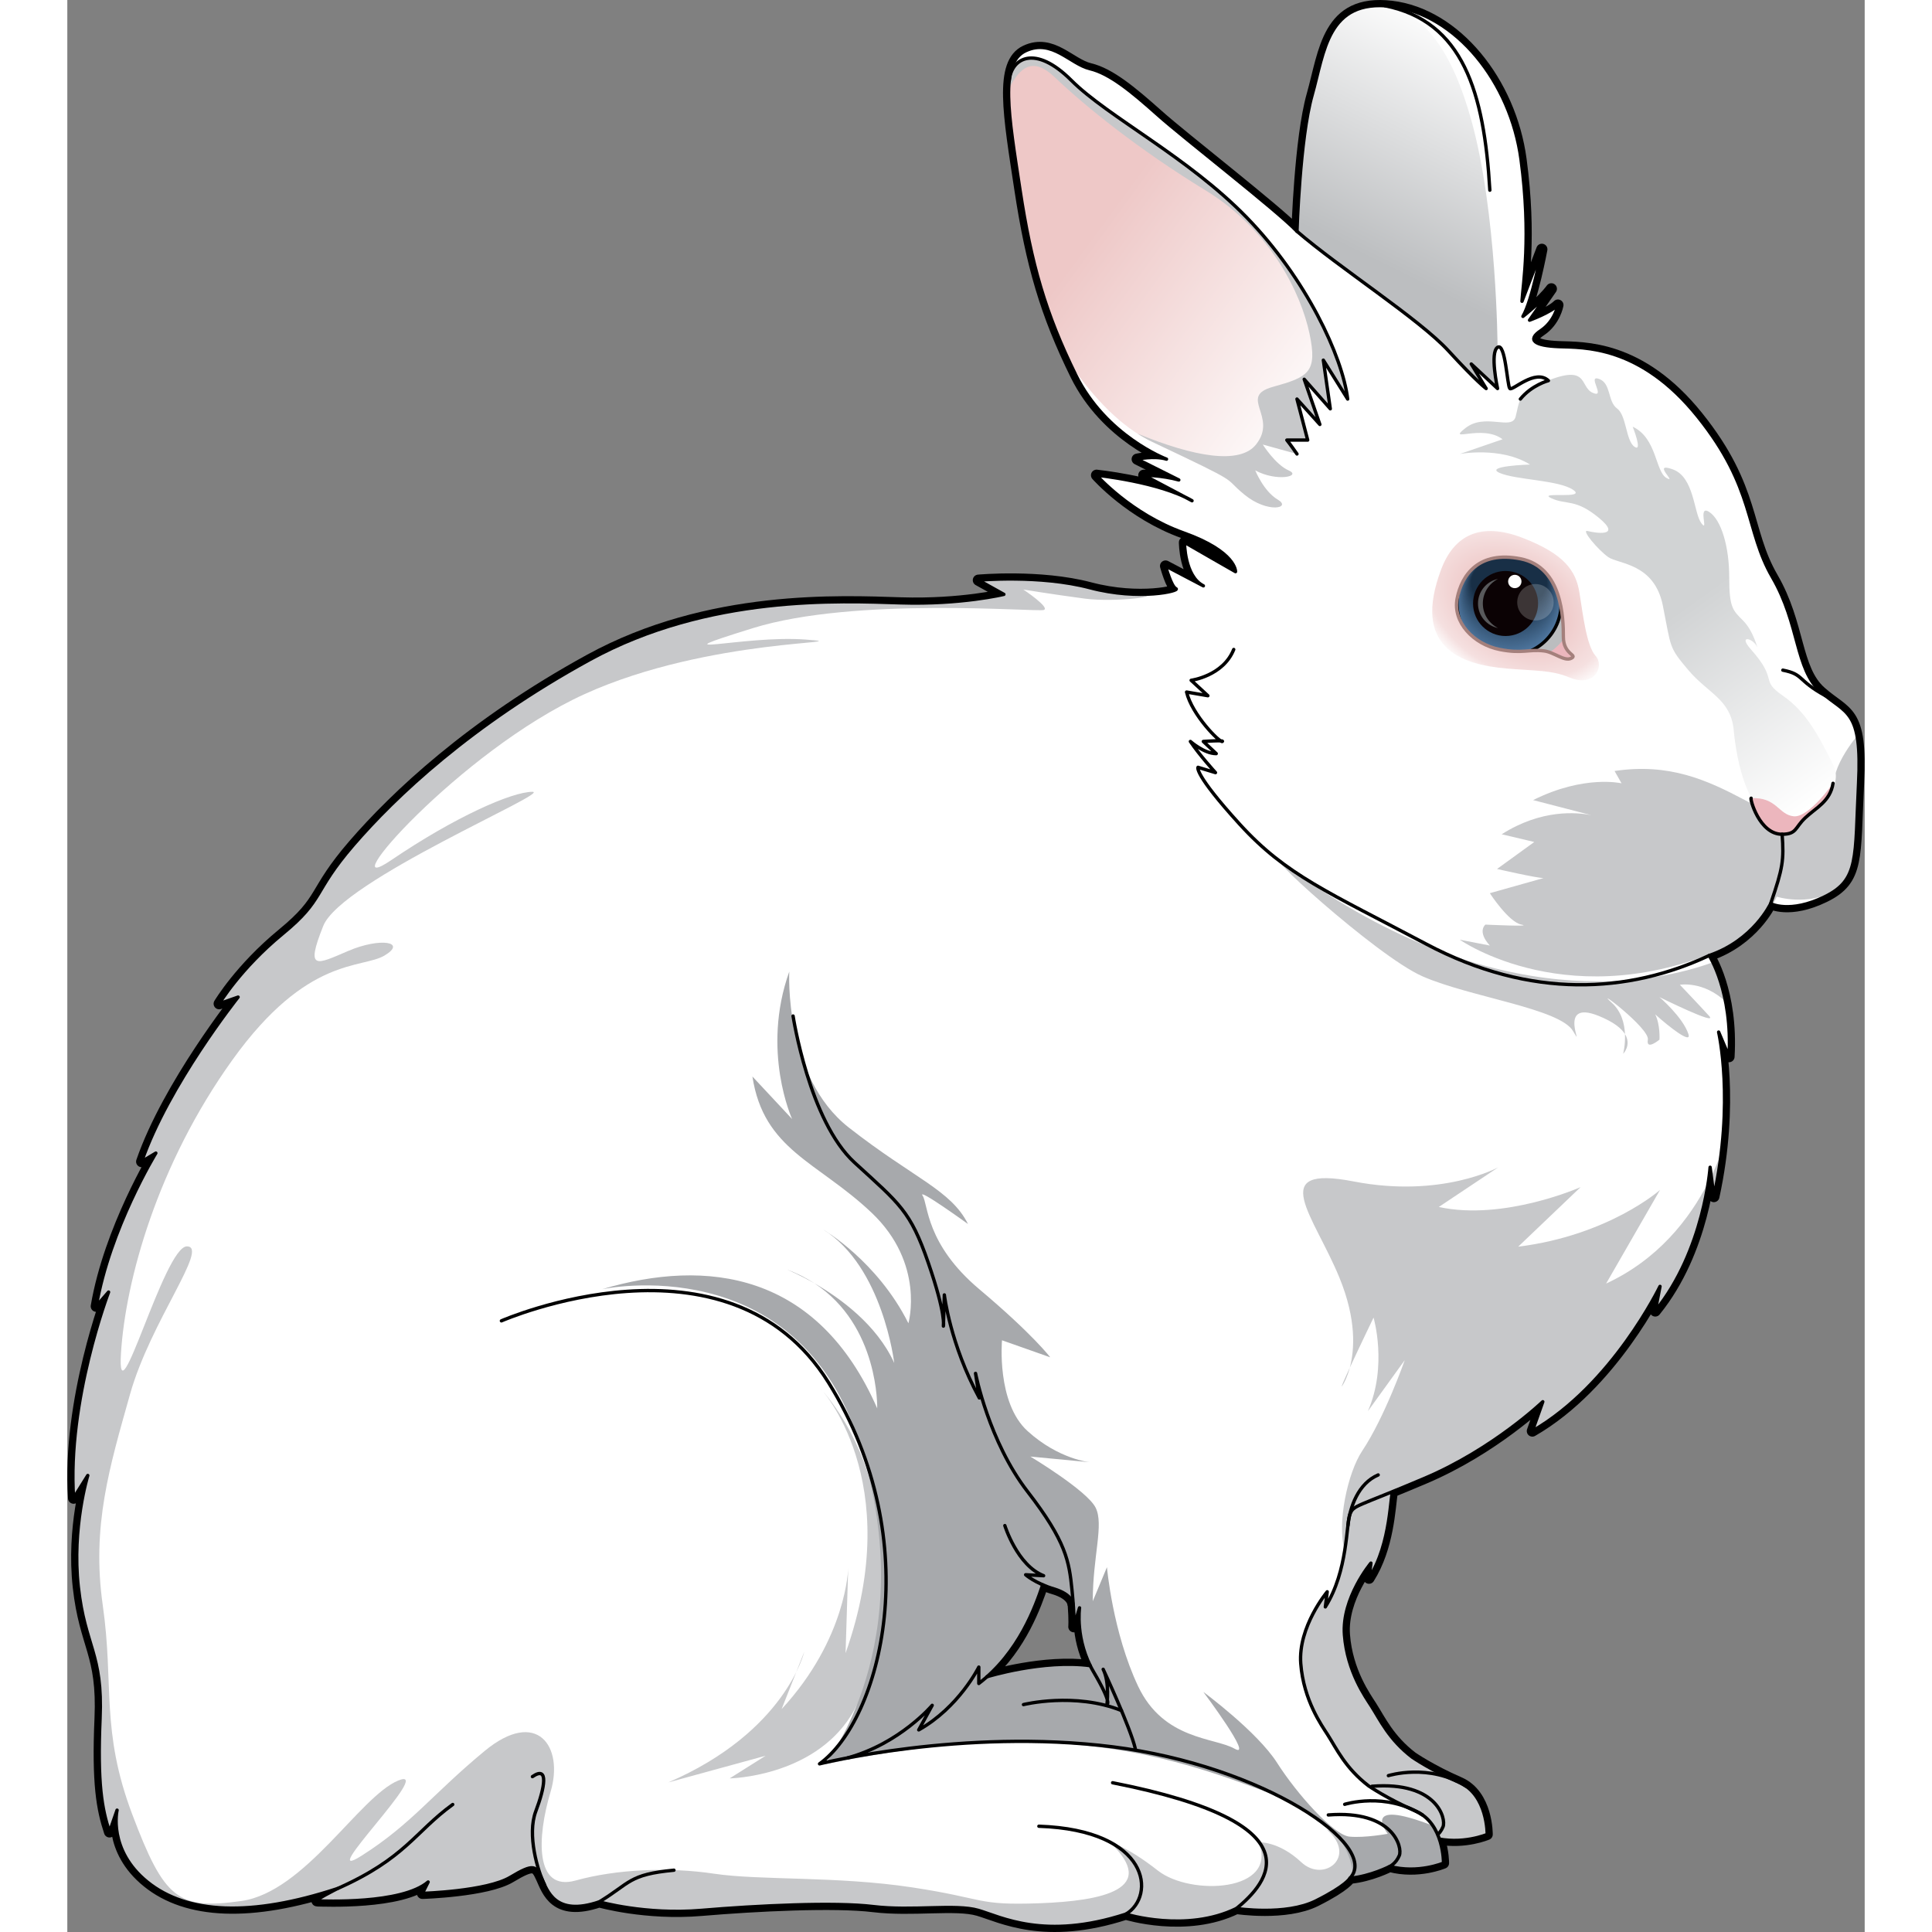 <?xml version="1.0" encoding="utf-8"?>
<!-- Created by: Science Figures, www.sciencefigures.org, Generator: Science Figures Editor -->
<!DOCTYPE svg PUBLIC "-//W3C//DTD SVG 1.1//EN" "http://www.w3.org/Graphics/SVG/1.1/DTD/svg11.dtd">
<svg version="1.1" id="Layer_1" xmlns="http://www.w3.org/2000/svg" xmlns:xlink="http://www.w3.org/1999/xlink" 
	 width="800px" height="800px" viewBox="0 0 402.502 432.649" enable-background="new 0 0 402.502 432.649"
	 xml:space="preserve">
<rect x="0" y="0" width="402.502" height="432.649" fill="#808080" stroke="none"/>
<g>
	<path fill="none" stroke="#000000" stroke-width="2.5" stroke-linecap="round" stroke-linejoin="round" stroke-miterlimit="10" d="
		M392.66,154.907c-5.717-5.082-4.658-15.032-10.797-25.617c-6.141-10.586-3.813-19.902-16.727-35.992
		c-12.916-16.092-25.617-15.455-31.123-15.668c-5.504-0.211-7.197-1.482-4.021-3.598c3.176-2.117,3.811-5.717,3.811-5.717
		c-1.693,1.693-6.352,3.388-6.352,3.388l4.883-7.03c-2.111,2.855-6.365,6.184-6.365,6.184c2.117-3.6,4.236-15.031,4.236-15.031
		l-4.447,11.643c0.212-3.811,2.117-14.396-0.213-31.757c-2.328-17.36-14.607-32.603-29.004-34.298
		c-14.396-1.694-15.031,10.162-17.784,19.902c-2.751,9.739-3.388,30.487-3.388,30.487c-4.658-4.869-25.193-20.75-31.122-26.042
		c-5.928-5.291-10.798-9.316-15.243-10.374c-4.446-1.058-8.469-6.774-14.396-4.022c-5.929,2.751-3.811,14.396-1.271,31.121
		c2.54,16.726,5.716,27.735,12.491,41.496c6.774,13.762,20.324,18.844,20.324,18.844c-2.752-0.846-6.563,0-6.563,0l9.315,4.658
		c-3.811-1.061-7.834-1.059-7.834-1.059l9.263,4.904c-7.5-3.613-19.848-4.904-19.848-4.904s7.621,8.679,19.478,12.915
		c11.854,4.234,11.644,8.68,11.644,8.68s-8.892-5.083-11.432-6.563c0,0,0,7.623,4.234,9.739l-8.469-4.446
		c0,0,1.27,4.658,2.328,5.082c1.059,0.423-8.045,2.751-19.266-0.213s-24.982-1.693-24.982-1.693l5.717,3.176
		c0,0-9.528,2.329-23.078,1.905c-13.549-0.423-42.977-1.905-69.653,12.702c-26.676,14.609-43.612,30.699-52.929,41.496
		c-9.315,10.797-6.352,12.067-15.878,19.9c-9.527,7.834-14.187,15.668-14.187,15.668l4.235-1.482c0,0-15.667,19.689-21.595,36.84
		l3.176-1.906c0,0-10.374,16.939-13.338,34.297l2.752-3.176c0,0-9.315,24.348-7.834,46.154l3.176-5.082c0,0-3.6,11.646-2.117,24.984
		c1.482,13.336,5.505,14.818,4.87,29.428c-0.636,14.607,0.423,20.324,2.116,25.404l1.693-4.869c0,0-2.116,8.895,6.775,16.092
		c8.893,7.197,23.289,7.832,42.555,1.48c0,0-5.504,2.754-4.445,2.754s18.843,0.848,24.771-4.234l-1.271,2.541
		c0,0,14.396-0.426,19.689-3.602s5.717-2.539,6.986,0.213c1.271,2.752,2.965,8.682,12.914,5.293c0,0,10.375,2.965,22.865,1.906
		c12.492-1.059,29.854-1.906,38.533-0.848s18.419-0.635,23.5,0.848c5.082,1.48,14.82,6.773,33.027,0.846
		c0,0,13.55,4.234,24.771-1.27c0,0,11.008,1.695,17.783-1.693s7.622-5.082,7.622-5.082c4.658-0.424,8.918-2.643,8.918-2.643
		c6.352,1.693,12.042-0.746,12.042-0.746s0.025-2.576-0.934-5.381c5.796,1.063,10.717-1.039,10.717-1.039s0.119-8.885-6.231-11.639
		c-6.352-2.752-10.549-5.656-10.549-5.656c-5.197-3.975-7.167-8.324-9.173-11.465c-1.254-1.967-5.381-7.656-6.016-15.912
		s5.929-16.09,5.929-16.09l-0.424,3.387c4.363-6.91,4.668-15.676,5.203-19.359c1.95-0.793,4.329-1.773,7.243-3.012
		c15.455-6.564,26.465-17.15,26.465-17.15l-2.33,6.564c17.996-10.373,28.582-32.393,28.582-32.393l-1.059,5.506
		c11.01-13.553,12.279-32.182,12.279-32.182l0.848,6.563c4.656-21.385,1.059-36.838,1.059-36.838l2.328,5.504
		c0.848-14.607-4.445-22.654-4.445-22.654c9.951-3.387,13.768-11.611,13.768-11.611s4.229,2.297,12.061-1.514
		c7.834-3.811,6.775-8.68,7.623-25.406C401.975,158.717,398.377,159.988,392.66,154.907z M205.97,375.466
		c7.686-6.807,10.95-16.094,12.461-20.564c0.737,0.305,1.575,0.637,2.528,0.914c4.23,1.271,4.23,3.393,4.23,3.393h0.076
		c0.279,3.836,0.139,5.082,0.139,5.082l1.271-4.232c0,0-0.915,6.25,2.4,12.947C218.838,371.618,206.605,375.276,205.97,375.466z"/>
	<g>
		<path fill="#C7C8CA" d="M297.01,332.677c-0.848,2.115-0.424,12.703-5.505,20.748l0.424-3.387c0,0-6.563,7.834-5.929,16.09
			s4.762,13.945,6.016,15.912c2.006,3.141,3.976,7.49,9.173,11.465c0,0,4.197,2.904,10.549,5.656
			c6.351,2.754,6.231,11.639,6.231,11.639s-5.689,2.438-12.041,0.744c0,0-4.26,2.221-8.918,2.643h-27.006v-86.723L297.01,332.677z"
			/>
		
			<path fill="none" stroke="#000000" stroke-width="0.75" stroke-linecap="round" stroke-linejoin="round" stroke-miterlimit="10" d="
			M297.01,332.677c-0.848,2.115-0.424,12.703-5.505,20.748l0.424-3.387c0,0-6.563,7.834-5.929,16.09s4.762,13.945,6.016,15.912
			c2.006,3.141,3.976,7.49,9.173,11.465c0,0,4.197,2.904,10.549,5.656c6.351,2.754,6.231,11.639,6.231,11.639
			s-5.689,2.438-12.041,0.744c0,0-4.26,2.221-8.918,2.643h-27.006v-86.723L297.01,332.677z"/>
		
			<path fill="none" stroke="#000000" stroke-width="0.75" stroke-linecap="round" stroke-linejoin="round" stroke-miterlimit="10" d="
			M295.838,397.634c0,0,9.152-2.881,17.418,2.381"/>
		
			<path fill="none" stroke="#000000" stroke-width="0.75" stroke-linecap="round" stroke-linejoin="round" stroke-miterlimit="10" d="
			M305.928,411.544c0,0,1.376-0.613,2.141-2.445c0.764-1.834-1.377-10.219-15.899-9.084"/>
	</g>
	<g>
		<path fill="#FFFFFF" d="M332.334,64.673c0.148-0.2,0.287-0.397,0.41-0.592L332.334,64.673z"/>
		<path fill="#FFFFFF" d="M392.66,154.907c-5.717-5.082-4.658-15.032-10.797-25.617c-6.141-10.586-3.813-19.902-16.727-35.992
			c-12.916-16.092-25.617-15.455-31.123-15.668c-5.504-0.211-7.197-1.482-4.021-3.598c3.176-2.117,3.811-5.717,3.811-5.717
			c-1.693,1.693-6.352,3.388-6.352,3.388l4.883-7.03c-2.111,2.855-6.365,6.184-6.365,6.184c2.117-3.6,4.236-15.031,4.236-15.031
			l-4.447,11.643c0.212-3.811,2.117-14.396-0.213-31.757c-2.328-17.36-14.607-32.603-29.004-34.298
			c-14.396-1.694-15.031,10.162-17.784,19.902c-2.751,9.739-3.388,30.487-3.388,30.487c-4.658-4.869-25.193-20.75-31.122-26.042
			c-5.928-5.291-10.798-9.316-15.243-10.374c-4.446-1.058-8.469-6.774-14.396-4.022c-5.929,2.751-3.811,14.396-1.271,31.121
			c2.54,16.726,5.716,27.735,12.491,41.496c6.774,13.762,20.324,18.844,20.324,18.844c-2.752-0.846-6.563,0-6.563,0l9.315,4.658
			c-3.811-1.061-7.834-1.059-7.834-1.059l9.263,4.904c-7.5-3.613-19.848-4.904-19.848-4.904s7.621,8.679,19.478,12.915
			c11.854,4.234,11.644,8.68,11.644,8.68s-8.892-5.083-11.432-6.563c0,0,0,7.623,4.234,9.739l-8.469-4.446
			c0,0,1.27,4.658,2.328,5.082c1.059,0.423-8.045,2.751-19.266-0.213s-24.982-1.693-24.982-1.693l5.717,3.176
			c0,0-9.528,2.329-23.078,1.905c-13.549-0.423-42.977-1.905-69.653,12.702c-26.676,14.609-43.612,30.699-52.929,41.496
			c-9.315,10.797-6.352,12.067-15.878,19.9c-9.527,7.834-14.187,15.668-14.187,15.668l4.235-1.482c0,0-15.667,19.689-21.595,36.84
			l3.176-1.906c0,0-10.374,16.939-13.338,34.297l2.752-3.176c0,0-9.315,24.348-7.834,46.154l3.176-5.082
			c0,0-3.6,11.646-2.117,24.984c1.482,13.336,5.505,14.818,4.87,29.428c-0.636,14.607,0.423,20.324,2.116,25.404l1.693-4.869
			c0,0-2.116,8.895,6.775,16.092c8.893,7.197,23.289,7.832,42.555,1.48c0,0-5.504,2.754-4.445,2.754s18.843,0.848,24.771-4.234
			l-1.271,2.541c0,0,14.396-0.426,19.689-3.602s5.717-2.539,6.986,0.213c1.271,2.752,2.965,8.682,12.914,5.293
			c0,0,10.375,2.965,22.865,1.906c12.492-1.059,29.854-1.906,38.533-0.848s18.419-0.635,23.5,0.848
			c5.082,1.48,14.82,6.773,33.027,0.846c0,0,13.55,4.234,24.771-1.27c0,0,11.008,1.695,17.783-1.693s7.622-5.082,7.622-5.082
			c4.658-0.424,8.918-2.643,8.918-2.643c6.352,1.693,12.042-0.746,12.042-0.746s0.119-8.883-6.232-11.637
			c-6.352-2.752-10.549-5.656-10.549-5.656c-5.197-3.975-7.167-8.322-9.172-11.465c-1.256-1.969-5.381-7.656-6.016-15.912
			c-0.636-8.258,5.928-16.09,5.928-16.09l-0.424,3.387c5.081-8.045,4.658-18.631,5.505-20.748c0.847-2.119,1.271-1.482,16.726-8.045
			c15.455-6.564,26.465-17.15,26.465-17.15l-2.33,6.564c17.996-10.373,28.582-32.393,28.582-32.393l-1.059,5.506
			c11.01-13.553,12.279-32.182,12.279-32.182l0.848,6.563c4.656-21.385,1.059-36.838,1.059-36.838l2.328,5.504
			c0.848-14.607-4.445-22.654-4.445-22.654c9.951-3.387,13.768-11.611,13.768-11.611s4.229,2.297,12.061-1.514
			c7.834-3.811,6.775-8.68,7.623-25.406C401.975,158.717,398.377,159.988,392.66,154.907z M205.97,375.466
			c7.686-6.807,10.95-16.094,12.461-20.564c0.737,0.305,1.575,0.637,2.528,0.914c4.23,1.271,4.23,3.393,4.23,3.393h0.076
			c0.279,3.836,0.139,5.082,0.139,5.082l1.271-4.232c0,0-0.915,6.25,2.4,12.947C218.838,371.618,206.605,375.276,205.97,375.466z"/>
	</g>
	<path fill="#C7C8CA" d="M168.611,310.831c0,0,19.395,20.588,5.67,59.375l0.597-19.096c0,0-0.298,15.813-14.918,31.625l5.071-12.83
		c0,0-4.176,17.9-30.432,29.24l21.779-5.967l-8.055,5.072c0,0,18.498-0.299,27.15-14.023S188.602,333.804,168.611,310.831z"/>
	<path fill="#C7C8CA" d="M282.038,409.704c6.987,6.033-0.636,12.068-5.716,7.305c-5.082-4.764-9.527-4.447-9.527-4.447
		c4.445,11.115-15.243,12.068-22.548,6.354c-7.304-5.717-10.798-6.354-10.798-6.354c11.115,10.48-1.547,13.141-15.799,13.65
		s-11.707-1.018-28.503-3.561c-16.797-2.545-34.103-1.527-44.282-3.055s-21.887-1.018-31.049,1.527
		c-9.161,2.543-8.652-9.672-5.599-19.852s-3.054-18.834-14.761-9.162s-16.287,16.287-27.485,23.412
		c-11.198,7.127,16.796-20.357,8.144-16.795s-20.868,24.939-35.119,26.975c-14.252,2.037-17.307-0.508-24.433-19.34
		s-4.072-29.014-6.617-46.826c-2.545-17.814,1.527-31.049,6.108-47.338s17.814-33.084,12.725-33.084S11,319.325,12.018,303.038
		c1.019-16.289,8.145-42.248,24.941-65.662c16.797-23.412,29.013-20.359,34.103-23.412c5.09-3.055-1.019-4.072-8.144-1.018
		c-7.127,3.053-9.671,4.578-5.6-5.6c4.072-10.181,51.408-30.03,46.828-30.03c-4.581,0-17.307,5.6-31.559,15.27
		c-14.251,9.67,15.27-24.431,43.265-37.155s63.115-11.198,49.372-12.216s-34.611,4.579-11.707-2.547
		c22.904-7.124,63.625-3.562,65.151-4.071c1.526-0.508-4.581-4.58-4.581-4.58s6.107,1.018,13.743,2.035
		c6.878,0.916,18.702-0.643,12.052-0.962c-0.508-0.005-1.031-0.02-1.572-0.046c-0.404-0.004-0.834-0.01-1.318-0.01
		c-2.329,0-4.193-0.334-5.699-0.881c-0.752-0.154-1.514-0.331-2.289-0.535c-11.221-2.964-24.982-1.693-24.982-1.693l5.717,3.176
		c0,0-9.528,2.329-23.078,1.905c-13.549-0.423-42.977-1.905-69.653,12.702c-26.676,14.609-43.612,30.699-52.929,41.496
		c-9.315,10.797-6.352,12.067-15.878,19.9c-9.527,7.834-14.187,15.668-14.187,15.668l4.235-1.482c0,0-15.667,19.689-21.595,36.84
		l3.176-1.906c0,0-10.374,16.939-13.338,34.297l2.752-3.176c0,0-9.315,24.348-7.834,46.154l3.176-5.082c0,0-3.6,11.646-2.117,24.984
		c1.482,13.336,5.505,14.818,4.87,29.428c-0.636,14.607,0.423,20.324,2.116,25.404l1.693-4.869c0,0-2.116,8.895,6.775,16.092
		c8.893,7.197,23.289,7.832,42.555,1.48c0,0-5.504,2.754-4.445,2.754s18.843,0.848,24.771-4.234l-1.271,2.541
		c0,0,14.396-0.426,19.689-3.602s5.717-2.539,6.986,0.213c1.271,2.752,2.965,8.682,12.914,5.293c0,0,10.375,2.965,22.865,1.906
		c12.492-1.059,29.854-1.906,38.533-0.848s18.419-0.635,23.5,0.848c5.082,1.48,14.82,6.773,33.027,0.846
		c0,0,13.55,4.234,24.771-1.27c0,0,11.008,1.695,17.783-1.693s7.622-5.082,7.622-5.082c0.593-0.055,1.179-0.137,1.752-0.242
		C287.844,411.646,282.038,409.704,282.038,409.704z"/>
	<g>
		<path fill="#A7A9AC" d="M167.313,287.388c-1.829-1.193-3.883-2.252-6.218-3.105C161.479,284.438,163.988,285.476,167.313,287.388z
			"/>
		<path fill="#A7A9AC" d="M161.095,284.282c-0.034-0.012-0.052-0.02-0.052-0.02C161.061,284.269,161.076,284.278,161.095,284.282z"
			/>
		<path fill="#A7A9AC" d="M308.186,417.22c0,0,0.053-4.752-2.402-8.385c-16.637-6.445-10.089,1.822-10.089,1.822
			s-5.081,0.951-8.575,0.635c-3.493-0.318-11.75-9.527-16.195-16.514c-4.447-6.986-16.514-15.879-16.514-15.879
			s11.432,15.244,6.986,12.703c-4.446-2.541-15.879-1.906-21.596-13.973c-5.716-12.068-6.986-26.676-6.986-26.676l-3.176,7.621
			c0-10.162,2.541-17.148,0.635-20.959c-1.904-3.813-14.607-11.434-14.607-11.434l13.338,1.27c0,0-6.986-0.635-13.973-6.986
			c-6.987-6.352-5.717-20.324-5.717-20.324l10.797,3.811c0,0-3.811-5.08-15.879-15.244c-12.066-10.16-11.432-19.053-12.702-20.959
			c-1.271-1.904,10.162,6.352,10.162,6.352c-3.812-7.621-12.067-10.162-26.676-21.594c-14.608-11.434-13.339-34.934-13.339-34.934
			c-6.351,17.783,0.636,33.027,0.636,33.027l-8.892-9.527c2.54,16.514,14.608,19.055,26.676,30.488
			c12.068,11.43,8.257,24.77,8.257,24.77c-6.987-13.975-19.054-20.959-19.054-20.959c13.338,8.256,15.878,29.852,15.878,29.852
			c-3.9-8.582-12.109-14.525-17.866-17.836c14.543,9.49,14.055,27.998,14.055,27.998c-13.337-30.488-38.107-33.664-61.608-26.678
			c0,0,43.825-9.525,57.798,34.934c13.974,44.461-7.938,71.455-7.938,71.455c52.716-11.115,79.075-1.271,100.987,6.986
			c14.52,5.471,17.186,13.586,17.332,18.443c4.371-0.566,8.206-2.561,8.206-2.561C302.495,419.659,308.186,417.22,308.186,417.22z
			 M205.97,375.466c7.686-6.807,10.95-16.094,12.461-20.564c0.737,0.305,1.575,0.637,2.528,0.914c4.23,1.271,4.23,3.393,4.23,3.393
			h0.076c0.279,3.836,0.139,5.082,0.139,5.082l1.271-4.232c0,0-0.915,6.25,2.4,12.947
			C218.838,371.618,206.605,375.276,205.97,375.466z"/>
	</g>
	<g>
		<path fill="#C7C8CA" d="M285.531,310.304c0.424-0.635,1.125-1.992,1.666-4.016C285.925,309.038,285.053,311.021,285.531,310.304z"
			/>
		<path fill="#C7C8CA" d="M368.736,267.962c0.746-3.426,1.277-6.697,1.648-9.779c-0.629,1.674-1.367,3.434-2.234,5.234
			L368.736,267.962z"/>
		<path fill="#C7C8CA" d="M288.072,264.573c-19.689-3.811-8.893,7.623-3.176,21.596c3.811,9.314,3.383,16.074,2.301,20.119
			c2.109-4.559,5.321-11.229,5.321-11.229s3.176,10.799-1.271,20.961l8.257-11.434c0,0-4.446,12.703-9.527,20.326
			c-3.251,4.877-5.714,16.242-3.911,22.307c0.63-3.902,0.736-7.066,1.159-8.121c0.847-2.119,1.271-1.482,16.726-8.045
			c15.455-6.564,26.465-17.15,26.465-17.15l-2.33,6.564c17.996-10.373,28.582-32.393,28.582-32.393l-1.059,5.506
			c8.156-10.039,10.965-22.859,11.875-28.834c-4.271,8.342-11.32,17.332-22.885,22.691l12.068-20.959
			c0,0-11.434,10.162-31.758,12.703l13.975-13.338c0,0-17.149,7.621-31.758,4.445l13.338-8.893
			C320.465,261.397,307.762,268.386,288.072,264.573z"/>
	</g>
	<linearGradient id="SVGID_1_" gradientUnits="userSpaceOnUse" x1="292.211" y1="66.434" x2="320.581" y2="8.848">
		<stop  offset="0.116" style="stop-color:#BCBEC0"/>
		<stop  offset="1" style="stop-color:#FFFFFF"/>
	</linearGradient>
	<path fill="url(#SVGID_1_)" d="M278.757,21.315c-2.751,9.739-3.388,30.487-3.388,30.487c9.389,8.115,27.448,19.698,33.926,26.765
		c6.479,7.066,8.441,8.44,8.441,8.44l-3.337-5.496l5.888,5.496c0,0-1.766-8.048,0-9.226c0,0-0.113-30.119-5.859-50.816
		c-4.235-15.258-10.375-23.909-19.256-25.674C282.103,0.495,281.42,11.895,278.757,21.315z"/>
	<linearGradient id="SVGID_2_" gradientUnits="userSpaceOnUse" x1="221.1" y1="49.232" x2="282.38" y2="94.062">
		<stop  offset="0.116" style="stop-color:#EEC8C7"/>
		<stop  offset="1" style="stop-color:#FFFFFF"/>
	</linearGradient>
	<path fill="url(#SVGID_2_)" d="M271.074,111.887c-3.178-1.868-5.048-6.544-5.048-6.544c4.86,2.618,10.47,1.31,7.479,0
		c-2.991-1.309-5.796-5.795-5.796-5.795l7.66,2.117c-1.623-2.333-2.268-3.111-2.268-3.111h4.67l-2.402-9.189l5.125,5.687
		l-3.502-10.117l5.838,6.616l-1.557-10.896l5.447,8.711c-1.168-9.58-9.339-27-22.569-40.619s-31.13-22.568-39.301-30.74
		c-8.171-8.171-13.428-4.982-13.916,0l-0.017,0.174c-0.559,5.556,0.846,13.955,2.419,24.307
		c2.398,15.791,5.367,26.489,11.392,39.217c5.244,7.563,11.359,14,18.302,17.285c20.94,9.909,15.331,7.479,20.565,11.778
		C268.832,115.065,274.253,113.757,271.074,111.887z"/>
	<path fill="#C7C8CA" d="M264.151,48.745c-13.23-13.619-31.13-22.568-39.301-30.74c-8.171-8.171-13.428-4.982-13.916,0l-0.017,0.174
		c-0.057,0.57-0.081,1.189-0.099,1.818c2.594-5.283,5.587-7.201,10.276-2.725c6.938,6.623,18.918,16.27,33.737,25.318
		s21.44,23.238,23.332,32.066s-0.315,9.774-8.198,11.98c-7.883,2.207,1.262,6.623-3.783,12.928
		c-3.61,4.514-13.844,2.771-26.535-2.471c1.105,0.71,2.231,1.349,3.382,1.893c20.94,9.909,15.331,7.479,20.565,11.778
		c5.236,4.3,10.657,2.991,7.479,1.121c-3.178-1.868-5.048-6.544-5.048-6.544c4.86,2.618,10.47,1.31,7.479,0
		c-2.991-1.309-5.796-5.795-5.796-5.795l7.66,2.117c-1.623-2.333-2.268-3.111-2.268-3.111h4.67l-2.402-9.189l5.125,5.687
		l-3.502-10.117l5.838,6.616l-1.557-10.896l5.447,8.711C285.553,79.784,277.382,62.364,264.151,48.745z"/>
	<path fill="#C7C8CA" d="M400.791,164.81c-1.705,2.115-3.748,5.071-4.74,8.106c-1.875,5.733-2.928,8.415-6.832,10.201
		s-5.588,0.271-13.545-3.946c-8.492-4.502-16.938-8.34-29.184-6.516l1.563,2.761c0,0-8.338-1.978-19.803,3.755l13.1,3.391
		c-3.307-0.678-11.232-1.402-20.135,4.262l7.297,1.727l-8.34,6.043c0,0,8.859,2.036,10.424,2.036l-12.037,3.388
		c0,0,4.22,6.514,7.086,7.035c2.867,0.521-8.078,0-8.078,0s-1.924,1.49,0.992,4.689l-6.723-1.303c0,0,25.033,17.619,60.715,1.26
		c0.006-0.006,0.012-0.008,0.018-0.012c0.061-0.043,3.258-2.352,6.141-5.281c1.895-2.252,2.736-4.043,2.736-4.043
		s0.148,0.079,0.438,0.187c0.377-0.591,0.697-1.179,0.928-1.751c0,0,6.814,2.205,13.113-1.369c5.184-3.713,4.459-9.241,5.205-23.986
		C401.375,170.569,401.242,167.231,400.791,164.81z"/>
	<linearGradient id="SVGID_3_" gradientUnits="userSpaceOnUse" x1="342.438" y1="111.62" x2="391.251" y2="180.003">
		<stop  offset="0.371" style="stop-color:#D1D3D4"/>
		<stop  offset="1" style="stop-color:#FFFFFF"/>
	</linearGradient>
	<path fill="url(#SVGID_3_)" d="M329.727,86.009c-5.002,2.24-4.555,4.184-5.402,7.33c-0.848,3.144-6.821-0.943-11.224,2.515
		c-4.401,3.46,3.735-0.943,8.313,2.515l-9.578,3.297c0,0,9.125-1.723,15.729,2.364c0,0-10.424,0.313-6.784,1.886
		c3.64,1.572,13.167,1.572,16.421,3.772c3.254,2.201-8.271,0.315-4.867,1.888c3.406,1.572,5.336,0,10.658,4.4
		c5.324,4.402-0.971,3.354-2.539,2.936c-1.57-0.419,2.355,4.268,4.639,5.854c2.281,1.587,10.307,1.327,12.211,10.863
		c1.906,9.538,1.271,9.188,5.717,14.444c4.445,5.256,9.527,6.525,10.162,13.513s3.219,19.271,9.629,19.4
		c6.408,0.131,15.777-5.427,12.602-11.778s-5.961-11.766-11.238-15.41c-5.275-3.645-0.875-3.321-7.135-10.355
		c-3.314-3.725,1.191-2.358,1.555,0c0,0-0.973-4.115-3.311-6.453c-2.338-2.336-3.117-2.922-3.117-9.737
		c0-6.817-1.771-12.856-4.488-14.609c-2.719-1.753,0.01,4.871-1.744,2.534c-1.752-2.34-1.559-10.325-6.428-12.078
		c-4.869-1.752,1.168,3.313-1.363,1.949c-2.531-1.365-2.143-8.961-7.596-11.493c0,0,2.336,5.844,0.389,4.479
		c-1.947-1.363-1.752-7.011-3.895-8.57c-2.145-1.557-1.279-5.648-4.049-6.621c-2.77-0.975,1.711,4.479-1.406,3.115
		C338.471,86.595,341.045,80.943,329.727,86.009z"/>
	<g>
		<path fill="#C7C8CA" d="M371.344,224.292c-0.818-4.174-2.029-7.15-2.836-8.795c-12.389,4.516-48.333,12.65-94.584-20.904
			c-9.59-6.957,19.006,19.43,29.598,24.064c10.592,4.633,30.727,7.174,33.68,12.254c2.953,5.082-4.072-7.408,5.791-3.387
			c3.348,1.365,5.043,2.777,5.828,4.049c-0.104-2.303-0.764-5.039-2.949-7.014c-4.518-4.08,8.523,5.717,8.072,8.258
			c-0.451,2.539,2.6,0,2.6,0s0.221-3.25-0.951-5.666c3.039,2.744,8.244,6.842,7.428,4.395c-1.27-3.811-6.477-8.256-6.477-8.256
			s13.252,6.564,11.135,4.234s-6.564-6.994-6.564-6.994S366.342,219.597,371.344,224.292z"/>
		<path fill="#C7C8CA" d="M348.41,235.993c0,0,1.939-1.943,0.41-4.42C348.932,234.028,348.41,235.993,348.41,235.993z"/>
	</g>
	<path fill="#ECB6BD" d="M377.072,178.751c-0.328,0.019,1.826,8.099,6.943,8.072c3.324-0.017,2.822-1.483,5.203-3.706
		c2.383-2.224,5.559-3.652,6.193-7.701c0,0-5.398,7.731-8.813,7.383C383.186,182.452,382.789,178.433,377.072,178.751z"/>
	<g>
		
			<radialGradient id="SVGID_4_" cx="324.324" cy="135.629" r="26.09" gradientTransform="matrix(-0.881 -0.473 0.331 -0.617 565.209 372.64)" gradientUnits="userSpaceOnUse">
			<stop  offset="0.129" style="stop-color:#F2D4D3"/>
			<stop  offset="0.403" style="stop-color:#EEC8C7"/>
			<stop  offset="0.796" style="stop-color:#F5E0E0"/>
			<stop  offset="0.968" style="stop-color:#FFFFFF"/>
		</radialGradient>
		<path fill="url(#SVGID_4_)" d="M342.252,146.896c-2.035-2.262-2.828-9.163-3.619-14.139c-0.793-4.976-3.393-8.71-12.782-12.329
			c-9.388-3.617-15.319-0.585-18.21,7.126c-6.447,17.192,3.959,21.265,14.816,22.168c6.463,0.539,9.914,0.313,13.986,2.009
			C342.057,154.07,344.287,149.157,342.252,146.896z"/>
		<g>
			<defs>
				<path id="SVGID_11_" d="M330.627,145.754c2.33,0.267,4.592,2.442,6.156,1.661c1.563-0.782-1.76-0.783-1.76-4.788
					c0-4.007-0.195-15.634-9.575-17.49c-9.382-1.857-13.171,3.608-14.208,8.888c-1.036,5.28,3.654,10.28,9.615,11.437
					C325.836,146.428,327.207,145.362,330.627,145.754z"/>
			</defs>
			<clipPath id="SVGID_6_">
				<use xlink:href="#SVGID_11_"  overflow="visible"/>
			</clipPath>
			<g clip-path="url(#SVGID_6_)">
				<g>
					<path fill="#ECB6BD" d="M330.627,145.754c2.33,0.267,4.592,2.442,6.156,1.661c1.563-0.782-1.76-0.783-1.76-4.788
						c0-4.007-0.195-15.634-9.575-17.49c-9.382-1.857-13.171,3.608-14.208,8.888c-1.036,5.28,3.654,10.28,9.615,11.437
						C325.836,146.428,327.207,145.362,330.627,145.754z"/>
					<path fill="#BBBDBF" d="M335.023,142.627c0-4.007-0.195-15.634-9.575-17.49c-9.382-1.857-13.171,3.608-14.208,8.888
						c-1.036,5.28,3.654,10.28,9.615,11.437c4.98,0.967,6.352-0.099,9.771,0.293c0.457,0.052,0.908,0.189,1.354,0.351
						c1.27-0.909,2.277-1.891,3.072-2.927C335.039,143,335.023,142.823,335.023,142.627z"/>
				</g>
				<g>
					<g>
						<path fill="#5078A1" d="M334.531,135.146c0,6.449-5.227,11.671-11.672,11.671c-6.447,0-11.673-5.222-11.673-11.671
							c0-6.446,5.226-11.672,11.673-11.672C329.305,123.474,334.531,128.699,334.531,135.146z"/>
						<path fill="#4F77A0" d="M334.495,135.093c0,6.414-5.211,11.607-11.636,11.607c-6.428,0-11.638-5.193-11.638-11.607
							c0-6.412,5.21-11.608,11.638-11.608C329.284,123.485,334.495,128.682,334.495,135.093z"/>
						<path fill="#4F769F" d="M334.461,135.041c0,6.379-5.195,11.544-11.602,11.544c-6.408,0-11.603-5.165-11.603-11.544
							c0-6.376,5.194-11.545,11.603-11.545C329.266,123.496,334.461,128.665,334.461,135.041z"/>
						<path fill="#4E769E" d="M334.425,134.989c0,6.344-5.179,11.48-11.565,11.48c-6.39,0-11.567-5.136-11.567-11.48
							c0-6.341,5.178-11.481,11.567-11.481C329.246,123.508,334.425,128.648,334.425,134.989z"/>
						<path fill="#4E759D" d="M334.391,134.937c0,6.309-5.164,11.417-11.532,11.417c-6.369,0-11.531-5.108-11.531-11.417
							c0-6.306,5.162-11.417,11.531-11.417C329.227,123.52,334.391,128.631,334.391,134.937z"/>
						<path fill="#4D749C" d="M334.354,134.885c0,6.274-5.147,11.353-11.495,11.353c-6.35,0-11.497-5.079-11.497-11.353
							c0-6.271,5.147-11.354,11.497-11.354C329.207,123.531,334.354,128.614,334.354,134.885z"/>
						<path fill="#4C739B" d="M334.32,134.833c0,6.239-5.132,11.29-11.461,11.29c-6.33,0-11.461-5.051-11.461-11.29
							c0-6.236,5.131-11.291,11.461-11.291C329.188,123.542,334.32,128.597,334.32,134.833z"/>
						<path fill="#4C729A" d="M334.284,134.78c0,6.204-5.115,11.226-11.425,11.226c-6.311,0-11.426-5.022-11.426-11.226
							c0-6.2,5.115-11.227,11.426-11.227C329.169,123.554,334.284,128.58,334.284,134.78z"/>
						<path fill="#4B7299" d="M334.249,134.729c0,6.168-5.101,11.163-11.39,11.163c-6.292,0-11.391-4.995-11.391-11.163
							c0-6.166,5.099-11.163,11.391-11.163C329.148,123.565,334.249,128.563,334.249,134.729z"/>
						<path fill="#4B7198" d="M334.214,134.676c0,6.133-5.084,11.099-11.354,11.099c-6.271,0-11.355-4.966-11.355-11.099
							c0-6.13,5.084-11.1,11.355-11.1C329.13,123.576,334.214,128.546,334.214,134.676z"/>
						<path fill="#4A7097" d="M334.179,134.625c0,6.098-5.068,11.035-11.319,11.035c-6.253,0-11.32-4.938-11.32-11.035
							c0-6.095,5.067-11.037,11.32-11.037C329.11,123.588,334.179,128.529,334.179,134.625z"/>
						<path fill="#496F96" d="M334.144,134.572c0,6.063-5.054,10.972-11.284,10.972c-6.233,0-11.285-4.909-11.285-10.972
							c0-6.061,5.052-10.973,11.285-10.973C329.09,123.6,334.144,128.512,334.144,134.572z"/>
						<path fill="#496E95" d="M334.108,134.52c0,6.028-5.037,10.909-11.249,10.909c-6.213,0-11.25-4.881-11.25-10.909
							c0-6.025,5.037-10.909,11.25-10.909C329.071,123.61,334.108,128.495,334.108,134.52z"/>
						<path fill="#486E94" d="M334.073,134.468c0,5.993-5.021,10.845-11.214,10.845c-6.194,0-11.215-4.852-11.215-10.845
							c0-5.99,5.021-10.846,11.215-10.846C329.052,123.622,334.073,128.478,334.073,134.468z"/>
						<path fill="#476D93" d="M334.038,134.416c0,5.958-5.006,10.782-11.179,10.782c-6.174,0-11.18-4.824-11.18-10.782
							c0-5.955,5.006-10.782,11.18-10.782C329.032,123.634,334.038,128.461,334.038,134.416z"/>
						<path fill="#476C92" d="M334.002,134.363c0,5.923-4.989,10.718-11.143,10.718c-6.155,0-11.144-4.795-11.144-10.718
							c0-5.919,4.988-10.719,11.144-10.719C329.013,123.645,334.002,128.444,334.002,134.363z"/>
						<path fill="#466B91" d="M333.967,134.312c0,5.887-4.974,10.654-11.107,10.654c-6.136,0-11.109-4.767-11.109-10.654
							c0-5.885,4.974-10.655,11.109-10.655C328.993,123.656,333.967,128.427,333.967,134.312z"/>
						<path fill="#466B90" d="M333.932,134.259c0,5.852-4.958,10.591-11.072,10.591c-6.116,0-11.073-4.739-11.073-10.591
							c0-5.85,4.957-10.591,11.073-10.591C328.974,123.668,333.932,128.41,333.932,134.259z"/>
						<path fill="#456A8F" d="M333.896,134.208c0,5.817-4.942,10.527-11.037,10.527c-6.097,0-11.038-4.71-11.038-10.527
							c0-5.814,4.941-10.528,11.038-10.528C328.954,123.68,333.896,128.393,333.896,134.208z"/>
						<path fill="#44698E" d="M333.861,134.155c0,5.782-4.927,10.463-11.002,10.463c-6.077,0-11.003-4.681-11.003-10.463
							c0-5.779,4.926-10.465,11.003-10.465C328.935,123.69,333.861,128.376,333.861,134.155z"/>
						<path fill="#44688D" d="M333.826,134.103c0,5.747-4.91,10.4-10.967,10.4c-6.058,0-10.968-4.653-10.968-10.4
							c0-5.744,4.91-10.4,10.968-10.4C328.916,123.702,333.826,128.358,333.826,134.103z"/>
						<path fill="#43678C" d="M333.791,134.051c0,5.712-4.895,10.336-10.932,10.336c-6.038,0-10.933-4.625-10.933-10.336
							c0-5.709,4.895-10.337,10.933-10.337C328.896,123.714,333.791,128.342,333.791,134.051z"/>
						<path fill="#43678B" d="M333.756,133.999c0,5.677-4.88,10.273-10.896,10.273c-6.019,0-10.896-4.596-10.896-10.273
							c0-5.674,4.878-10.274,10.896-10.274C328.876,123.725,333.756,128.325,333.756,133.999z"/>
						<path fill="#42668A" d="M333.721,133.946c0,5.642-4.863,10.21-10.861,10.21c-5.999,0-10.862-4.568-10.862-10.21
							c0-5.639,4.863-10.21,10.862-10.21C328.857,123.736,333.721,128.308,333.721,133.946z"/>
						<path fill="#416589" d="M333.686,133.895c0,5.606-4.848,10.146-10.826,10.146c-5.979,0-10.826-4.54-10.826-10.146
							c0-5.604,4.847-10.146,10.826-10.146C328.838,123.748,333.686,128.291,333.686,133.895z"/>
						<path fill="#416488" d="M333.65,133.842c0,5.572-4.832,10.083-10.791,10.083c-5.961,0-10.791-4.511-10.791-10.083
							c0-5.569,4.83-10.083,10.791-10.083C328.818,123.759,333.65,128.273,333.65,133.842z"/>
						<path fill="#406387" d="M333.614,133.79c0,5.536-4.815,10.019-10.755,10.019c-5.94,0-10.756-4.483-10.756-10.019
							c0-5.533,4.815-10.02,10.756-10.02C328.799,123.771,333.614,128.257,333.614,133.79z"/>
						<path fill="#406386" d="M333.579,133.738c0,5.501-4.8,9.956-10.72,9.956c-5.922,0-10.721-4.454-10.721-9.956
							c0-5.499,4.799-9.956,10.721-9.956C328.779,123.782,333.579,128.239,333.579,133.738z"/>
						<path fill="#3F6285" d="M333.544,133.686c0,5.467-4.784,9.892-10.685,9.892c-5.902,0-10.686-4.425-10.686-9.892
							c0-5.463,4.783-9.892,10.686-9.892C328.76,123.794,333.544,128.223,333.544,133.686z"/>
						<ellipse fill="#3E6184" cx="322.859" cy="133.634" rx="10.65" ry="9.828"/>
						<path fill="#3E6083" d="M333.474,133.582c0,5.396-4.753,9.765-10.614,9.765c-5.863,0-10.615-4.369-10.615-9.765
							c0-5.393,4.752-9.765,10.615-9.765C328.721,123.816,333.474,128.188,333.474,133.582z"/>
						<ellipse fill="#3D5F82" cx="322.859" cy="133.529" rx="10.58" ry="9.701"/>
						<ellipse fill="#3D5F81" cx="322.859" cy="133.478" rx="10.544" ry="9.638"/>
						<path fill="#3C5E80" d="M333.367,133.425c0,5.291-4.705,9.574-10.508,9.574c-5.805,0-10.51-4.283-10.51-9.574
							c0-5.288,4.705-9.575,10.51-9.575C328.662,123.851,333.367,128.137,333.367,133.425z"/>
						<ellipse fill="#3B5D7F" cx="322.858" cy="133.373" rx="10.474" ry="9.511"/>
						<path fill="#3B5C7E" d="M333.297,133.321c0,5.22-4.674,9.447-10.438,9.447c-5.766,0-10.439-4.227-10.439-9.447
							c0-5.217,4.674-9.448,10.439-9.448C328.623,123.873,333.297,128.104,333.297,133.321z"/>
						<path fill="#3A5B7D" d="M333.262,133.269c0,5.186-4.658,9.384-10.402,9.384c-5.746,0-10.404-4.198-10.404-9.384
							c0-5.183,4.658-9.384,10.404-9.384C328.604,123.885,333.262,128.086,333.262,133.269z"/>
						<path fill="#395B7C" d="M333.227,133.217c0,5.15-4.643,9.319-10.367,9.319c-5.727,0-10.368-4.169-10.368-9.319
							c0-5.147,4.642-9.32,10.368-9.32C328.584,123.896,333.227,128.069,333.227,133.217z"/>
						<path fill="#395A7B" d="M333.191,133.165c0,5.115-4.627,9.256-10.332,9.256c-5.707,0-10.334-4.141-10.334-9.256
							c0-5.112,4.627-9.257,10.334-9.257C328.564,123.907,333.191,128.052,333.191,133.165z"/>
						<ellipse fill="#38597A" cx="322.859" cy="133.112" rx="10.297" ry="9.193"/>
						<ellipse fill="#385879" cx="322.859" cy="133.061" rx="10.262" ry="9.129"/>
						<ellipse fill="#375778" cx="322.859" cy="133.008" rx="10.227" ry="9.066"/>
						<ellipse fill="#365777" cx="322.859" cy="132.956" rx="10.192" ry="9.002"/>
						<ellipse fill="#365676" cx="322.859" cy="132.904" rx="10.156" ry="8.939"/>
						<ellipse fill="#355575" cx="322.859" cy="132.852" rx="10.122" ry="8.875"/>
						<ellipse fill="#355474" cx="322.859" cy="132.8" rx="10.085" ry="8.812"/>
						<ellipse fill="#345373" cx="322.859" cy="132.748" rx="10.05" ry="8.748"/>
						<ellipse fill="#335373" cx="322.859" cy="132.695" rx="10.015" ry="8.685"/>
						<ellipse fill="#335272" cx="322.859" cy="132.644" rx="9.98" ry="8.621"/>
						<path fill="#325171" d="M332.804,132.591c0,4.729-4.452,8.558-9.944,8.558s-9.945-3.829-9.945-8.558
							c0-4.726,4.453-8.558,9.945-8.558S332.804,127.865,332.804,132.591z"/>
						<ellipse fill="#325070" cx="322.858" cy="132.539" rx="9.909" ry="8.494"/>
						<ellipse fill="#31506F" cx="322.858" cy="132.487" rx="9.874" ry="8.43"/>
						<ellipse fill="#304F6E" cx="322.858" cy="132.435" rx="9.839" ry="8.367"/>
						<ellipse fill="#304E6D" cx="322.858" cy="132.383" rx="9.804" ry="8.303"/>
						<ellipse fill="#2F4D6C" cx="322.858" cy="132.331" rx="9.769" ry="8.24"/>
						<ellipse fill="#2F4C6B" cx="322.858" cy="132.278" rx="9.733" ry="8.176"/>
						<ellipse fill="#2E4C6A" cx="322.858" cy="132.227" rx="9.698" ry="8.112"/>
						<path fill="#2D4B69" d="M332.521,132.174c0,4.448-4.326,8.049-9.662,8.049c-5.337,0-9.663-3.601-9.663-8.049
							c0-4.445,4.326-8.049,9.663-8.049C328.195,124.125,332.521,127.729,332.521,132.174z"/>
						<ellipse fill="#2D4A68" cx="322.858" cy="132.122" rx="9.628" ry="7.986"/>
						<ellipse fill="#2C4967" cx="322.859" cy="132.07" rx="9.592" ry="7.922"/>
						<ellipse fill="#2B4866" cx="322.859" cy="132.018" rx="9.557" ry="7.859"/>
						<ellipse fill="#2B4865" cx="322.859" cy="131.966" rx="9.522" ry="7.795"/>
						<ellipse fill="#2A4764" cx="322.859" cy="131.914" rx="9.487" ry="7.731"/>
						<ellipse fill="#2A4663" cx="322.858" cy="131.861" rx="9.451" ry="7.668"/>
						<ellipse fill="#294562" cx="322.859" cy="131.81" rx="9.416" ry="7.604"/>
						<ellipse fill="#284461" cx="322.858" cy="131.757" rx="9.381" ry="7.541"/>
						<ellipse fill="#284460" cx="322.859" cy="131.705" rx="9.345" ry="7.478"/>
						<ellipse fill="#27435F" cx="322.859" cy="131.653" rx="9.31" ry="7.413"/>
						<ellipse fill="#27425E" cx="322.858" cy="131.601" rx="9.274" ry="7.351"/>
						<ellipse fill="#26415D" cx="322.858" cy="131.548" rx="9.239" ry="7.287"/>
						<ellipse fill="#25405C" cx="322.858" cy="131.497" rx="9.204" ry="7.223"/>
						<ellipse fill="#25405B" cx="322.858" cy="131.444" rx="9.169" ry="7.16"/>
						<ellipse fill="#243F5A" cx="322.858" cy="131.393" rx="9.134" ry="7.096"/>
						<ellipse fill="#243E59" cx="322.858" cy="131.34" rx="9.099" ry="7.033"/>
						<ellipse fill="#233D58" cx="322.858" cy="131.288" rx="9.063" ry="6.969"/>
						<ellipse fill="#223C57" cx="322.858" cy="131.236" rx="9.028" ry="6.905"/>
						<ellipse fill="#223C56" cx="322.859" cy="131.184" rx="8.993" ry="6.842"/>
						<ellipse fill="#213B55" cx="322.858" cy="131.131" rx="8.958" ry="6.778"/>
						<ellipse fill="#213A54" cx="322.859" cy="131.08" rx="8.922" ry="6.714"/>
						<ellipse fill="#203953" cx="322.859" cy="131.027" rx="8.887" ry="6.651"/>
						<ellipse fill="#1F3952" cx="322.859" cy="130.976" rx="8.852" ry="6.587"/>
						<ellipse fill="#1F3851" cx="322.858" cy="130.923" rx="8.816" ry="6.524"/>
						<ellipse fill="#1E3750" cx="322.858" cy="130.871" rx="8.781" ry="6.461"/>
						<ellipse fill="#1D364F" cx="322.858" cy="130.819" rx="8.746" ry="6.397"/>
						<ellipse fill="#1D354E" cx="322.858" cy="130.767" rx="8.711" ry="6.334"/>
						<ellipse fill="#1C354D" cx="322.858" cy="130.714" rx="8.675" ry="6.27"/>
						<ellipse fill="#1C344C" cx="322.858" cy="130.663" rx="8.641" ry="6.207"/>
						<ellipse fill="#1B334B" cx="322.858" cy="130.61" rx="8.605" ry="6.143"/>
						<ellipse fill="#1A324A" cx="322.858" cy="130.559" rx="8.569" ry="6.079"/>
						<ellipse fill="#1A3149" cx="322.858" cy="130.506" rx="8.534" ry="6.016"/>
						<ellipse fill="#193148" cx="322.858" cy="130.454" rx="8.5" ry="5.953"/>
						<ellipse fill="#193047" cx="322.858" cy="130.402" rx="8.464" ry="5.889"/>
						<ellipse fill="#182F46" cx="322.858" cy="130.35" rx="8.429" ry="5.825"/>
					</g>
					<circle fill="#0B0204" cx="322.08" cy="135.146" r="7.281"/>
					<path fill="#58595B" d="M316.991,135.146c0-2.408,1.389-4.475,3.396-5.502c-2.557,0.526-4.479,2.791-4.479,5.502
						c0,2.713,1.922,4.974,4.479,5.498C318.379,139.619,316.991,137.555,316.991,135.146z"/>
					<circle fill="#FFFFFF" cx="324.148" cy="130.217" r="1.494"/>
					<circle opacity="0.2" fill="#FFFFFF" cx="328.772" cy="134.872" r="4.081"/>
					<path fill="none" stroke="#000000" stroke-width="0.75" d="M334.531,135.146c0,6.449-5.227,11.671-11.672,11.671
						c-6.447,0-11.673-5.222-11.673-11.671c0-6.446,5.226-11.672,11.673-11.672C329.305,123.474,334.531,128.699,334.531,135.146z"
						/>
				</g>
			</g>
		</g>
		<path fill="none" stroke="#A4807C" stroke-width="0.75" d="M330.627,145.754c2.33,0.267,4.592,2.442,6.156,1.661
			c1.563-0.782-1.76-0.783-1.76-4.788c0-4.007-0.195-15.634-9.575-17.49c-9.382-1.857-13.171,3.608-14.208,8.888
			c-1.036,5.28,3.654,10.28,9.615,11.437C325.836,146.428,327.207,145.362,330.627,145.754z"/>
	</g>
	<g>
		
			<path fill="none" stroke="#000000" stroke-width="0.75" stroke-linecap="round" stroke-linejoin="round" stroke-miterlimit="10" d="
			M377.072,178.751c-0.328,0.019,1.826,8.099,6.943,8.072c3.324-0.017,2.822-1.483,5.203-3.706c2.383-2.224,5.559-3.652,6.193-7.701
			"/>
		<g>
			
				<path fill="none" stroke="#000000" stroke-width="0.75" stroke-linecap="round" stroke-linejoin="round" stroke-miterlimit="10" d="
				M287.226,420.608c4.658-0.424,8.918-2.643,8.918-2.643c6.352,1.693,12.042-0.746,12.042-0.746s0.119-8.883-6.232-11.637
				c-6.352-2.752-10.549-5.656-10.549-5.656c-5.197-3.975-7.167-8.322-9.172-11.465c-1.256-1.969-5.381-7.656-6.016-15.912
				c-0.636-8.258,5.928-16.09,5.928-16.09l-0.424,3.387c5.081-8.045,4.658-18.631,5.505-20.748
				c0.847-2.119,1.271-1.482,16.726-8.045c15.455-6.564,26.465-17.15,26.465-17.15l-2.33,6.564
				c17.996-10.373,28.582-32.393,28.582-32.393l-1.059,5.506c11.01-13.553,12.279-32.182,12.279-32.182l0.848,6.563
				c4.656-21.385,1.059-36.838,1.059-36.838l2.328,5.504c0.848-14.607-4.445-22.654-4.445-22.654
				c9.951-3.387,13.768-11.611,13.768-11.611s4.229,2.297,12.061-1.514c7.834-3.811,6.775-8.68,7.623-25.406
				c0.846-16.726-2.752-15.454-8.469-20.535c-5.717-5.082-4.658-15.032-10.797-25.617c-6.141-10.586-3.813-19.902-16.727-35.992
				c-12.916-16.092-25.617-15.455-31.123-15.668c-5.504-0.211-7.197-1.482-4.021-3.598c3.176-2.117,3.811-5.717,3.811-5.717
				c-1.693,1.693-6.352,3.388-6.352,3.388l5.293-7.622c-1.904,2.965-6.775,6.775-6.775,6.775c2.117-3.6,4.236-15.031,4.236-15.031
				l-4.447,11.643c0.212-3.811,2.117-14.396-0.213-31.757c-2.328-17.36-14.607-32.603-29.004-34.298
				c-14.396-1.694-15.031,10.162-17.784,19.902c-2.751,9.739-3.388,30.487-3.388,30.487c-4.658-4.869-25.193-20.75-31.122-26.042
				c-5.928-5.291-10.798-9.316-15.243-10.374c-4.446-1.058-8.469-6.774-14.396-4.022c-5.929,2.751-3.811,14.396-1.271,31.121
				c2.54,16.726,5.716,27.735,12.491,41.496c6.774,13.762,20.324,18.844,20.324,18.844c-2.752-0.846-6.563,0-6.563,0l9.315,4.658
				c-3.811-1.061-7.834-1.059-7.834-1.059l10.798,5.716c-7.199-4.233-21.383-5.716-21.383-5.716s7.621,8.679,19.478,12.915
				c11.854,4.234,11.644,8.68,11.644,8.68s-8.892-5.083-11.432-6.563c0,0,0,7.623,4.234,9.739l-8.469-4.446
				c0,0,1.27,4.658,2.328,5.082c1.059,0.423-8.045,2.751-19.266-0.213s-24.982-1.693-24.982-1.693l5.717,3.176
				c0,0-9.528,2.329-23.078,1.905c-13.549-0.423-42.977-1.905-69.653,12.702c-26.676,14.609-43.612,30.699-52.929,41.496
				c-9.315,10.797-6.352,12.067-15.878,19.9c-9.527,7.834-14.187,15.668-14.187,15.668l4.235-1.482c0,0-15.667,19.689-21.595,36.84
				l3.176-1.906c0,0-10.374,16.939-13.338,34.297l2.752-3.176c0,0-9.315,24.348-7.834,46.154l3.176-5.082
				c0,0-3.6,11.646-2.117,24.984c1.482,13.336,5.505,14.818,4.87,29.428c-0.636,14.607,0.423,20.324,2.116,25.404l1.693-4.869
				c0,0-2.116,8.895,6.775,16.092c8.893,7.197,23.289,7.832,42.555,1.48c0,0-5.504,2.754-4.445,2.754s18.843,0.848,24.771-4.234
				l-1.271,2.541c0,0,14.396-0.426,19.689-3.602s5.717-2.539,6.986,0.213c1.271,2.752,2.965,8.682,12.914,5.293
				c0,0,10.375,2.965,22.865,1.906c12.492-1.059,29.854-1.906,38.533-0.848s18.419-0.635,23.5,0.848
				c5.082,1.48,14.82,6.773,33.027,0.846c0,0,13.55,4.234,24.771-1.27c0,0,11.008,1.695,17.783-1.693
				S287.226,420.608,287.226,420.608z"/>
			
				<path fill="none" stroke="#000000" stroke-width="0.75" stroke-linecap="round" stroke-linejoin="round" stroke-miterlimit="10" d="
				M162.525,227.524c0,0,3.6,23.5,13.762,32.816s12.49,10.797,16.514,22.441c4.022,11.645,3.388,14.186,3.388,14.186l0.212-6.988
				c0,0,1.27,11.01,7.832,23.078l-0.846-5.506c0,0,2.963,15.246,11.645,26.467c8.68,11.221,9.314,15.666,9.95,22.018
				c0.636,6.35,0.423,8.256,0.423,8.256l1.271-4.234c0,0-1.059,7.197,3.176,14.398c4.233,7.197,2.963,7.197,2.963,7.197
				s0.635-4.871-0.846-7.834c0,0,6.139,13.127,7.197,17.785"/>
			
				<path fill="none" stroke="#000000" stroke-width="0.75" stroke-linecap="round" stroke-linejoin="round" stroke-miterlimit="10" d="
				M209.949,341.638c0,0,2.753,8.895,8.681,11.223l-4.022-0.213c0,0,2.117,1.906,6.352,3.176c4.234,1.271,4.234,3.389,4.234,3.389"
				/>
			
				<path fill="none" stroke="#000000" stroke-width="0.75" stroke-linecap="round" stroke-linejoin="round" stroke-miterlimit="10" d="
				M106.869,422.085c-1.543-3.117-3.947-11.199-1.959-16.471c1.989-5.271,2.969-10.344-0.753-7.758"/>
			
				<path fill="none" stroke="#000000" stroke-width="0.75" stroke-linecap="round" stroke-linejoin="round" stroke-miterlimit="10" d="
				M60.479,422.937c15.244-6.773,17.361-12.703,25.83-18.842"/>
			
				<path fill="none" stroke="#000000" stroke-width="0.75" stroke-linecap="round" stroke-linejoin="round" stroke-miterlimit="10" d="
				M97.212,295.788c0,0,50.786-22.215,73.228,13.777c22.441,35.99,11.563,75.686-1.986,85.426c0,0,32.057-8.035,65.632-3.813
				c33.663,4.234,60.128,22.125,53.141,29.43"/>
			
				<path fill="none" stroke="#000000" stroke-width="0.75" stroke-linecap="round" stroke-linejoin="round" stroke-miterlimit="10" d="
				M261.82,427.384c6.986-5.717,18.904-18.969-27.735-28.158"/>
			
				<path fill="none" stroke="#000000" stroke-width="0.75" stroke-linecap="round" stroke-linejoin="round" stroke-miterlimit="10" d="
				M237.049,428.653c6.775-4.021,5.504-18.842-19.478-19.689"/>
			
				<path fill="none" stroke="#000000" stroke-width="0.75" stroke-linecap="round" stroke-linejoin="round" stroke-miterlimit="10" d="
				M119.123,425.901c6.987-4.234,6.564-6.137,16.727-7.092"/>
			
				<path fill="none" stroke="#000000" stroke-width="0.75" stroke-linecap="round" stroke-linejoin="round" stroke-miterlimit="10" d="
				M218.434,354.899c-1.629,4.82-5.298,15.217-14.316,22.098v-3.672c0,0-4.416,8.984-13.453,14.066l3.018-5.504
				c0,0-7.204,8.557-18.945,11.77"/>
			
				<path fill="none" stroke="#000000" stroke-width="0.75" stroke-linecap="round" stroke-linejoin="round" stroke-miterlimit="10" d="
				M286.055,404.056c0,0,9.152-2.881,17.417,2.381"/>
			
				<path fill="none" stroke="#000000" stroke-width="0.75" stroke-linecap="round" stroke-linejoin="round" stroke-miterlimit="10" d="
				M296.144,417.966c0,0,1.376-0.613,2.141-2.445c0.765-1.834-1.377-10.219-15.899-9.084"/>
			
				<path fill="none" stroke="#000000" stroke-width="0.75" stroke-linecap="round" stroke-linejoin="round" stroke-miterlimit="10" d="
				M205.946,375.487c0,0,12.608-3.898,23.124-2.484"/>
			
				<path fill="none" stroke="#000000" stroke-width="0.75" stroke-linecap="round" stroke-linejoin="round" stroke-miterlimit="10" d="
				M214.122,381.722c0,0,11.504-2.854,21.937,1.336"/>
			
				<path fill="none" stroke="#000000" stroke-width="0.75" stroke-linecap="round" stroke-linejoin="round" stroke-miterlimit="10" d="
				M367.678,213.974c-17.949,8.424-39.848,9.906-63.406-2.584c-21.959-11.641-31.321-15.388-41.706-26.794
				c-10.386-11.405-9.363-12.767-9.363-12.767l3.915,1.191c0,0-3.575-3.915-5.617-6.979c0,0,3.063,2.724,5.787,2.724l-2.894-2.724
				c0,0,4.768-0.34,4.257,0c-0.512,0.34-6.811-5.958-8.002-11.065l4.767,0.822l-3.745-3.451c0,0,7.15-0.945,9.533-6.904"/>
			
				<path fill="none" stroke="#000000" stroke-width="0.75" stroke-linecap="round" stroke-linejoin="round" stroke-miterlimit="10" d="
				M381.445,202.362c2.771-8.088,2.973-9.699,2.57-15.539"/>
			
				<path fill="none" stroke="#000000" stroke-width="0.75" stroke-linecap="round" stroke-linejoin="round" stroke-miterlimit="10" d="
				M275.369,51.803c9.389,8.115,27.448,19.698,33.926,26.765c6.479,7.066,8.441,8.44,8.441,8.44l-3.337-5.496l5.888,5.496
				c0,0-1.766-8.048,0-9.226c1.768-1.179,2.16,8.636,2.749,9.226c0.589,0.589,5.692-4.515,8.638-1.767c0,0-3.729,0.98-6.281,4.123"
				/>
			
				<path fill="none" stroke="#000000" stroke-width="0.75" stroke-linecap="round" stroke-linejoin="round" stroke-miterlimit="10" d="
				M286.775,341.638c0.442-4.195,2.33-9.455,6.779-11.342"/>
			
				<path fill="none" stroke="#000000" stroke-width="0.75" stroke-linecap="round" stroke-linejoin="round" stroke-miterlimit="10" d="
				M393.713,155.798c-6.438-3.515-4.754-4.781-9.539-5.725"/>
			
				<path fill="none" stroke="#000000" stroke-width="0.75" stroke-linecap="round" stroke-linejoin="round" stroke-miterlimit="10" d="
				M210.935,18.005c0.488-4.982,5.745-8.171,13.916,0c8.171,8.172,26.07,17.121,39.301,30.74s21.401,31.039,22.569,40.619
				l-5.447-8.711l1.557,10.896l-5.838-6.616l3.502,10.117l-5.125-5.687l2.402,9.189h-4.67c0,0,0.645,0.778,2.268,3.111"/>
			
				<path fill="none" stroke="#000000" stroke-width="0.75" stroke-linecap="round" stroke-linejoin="round" stroke-miterlimit="10" d="
				M318.559,42.591c-1.27-21.912-6.01-37.828-23.488-41.303"/>
		</g>
	</g>
</g>
</svg>